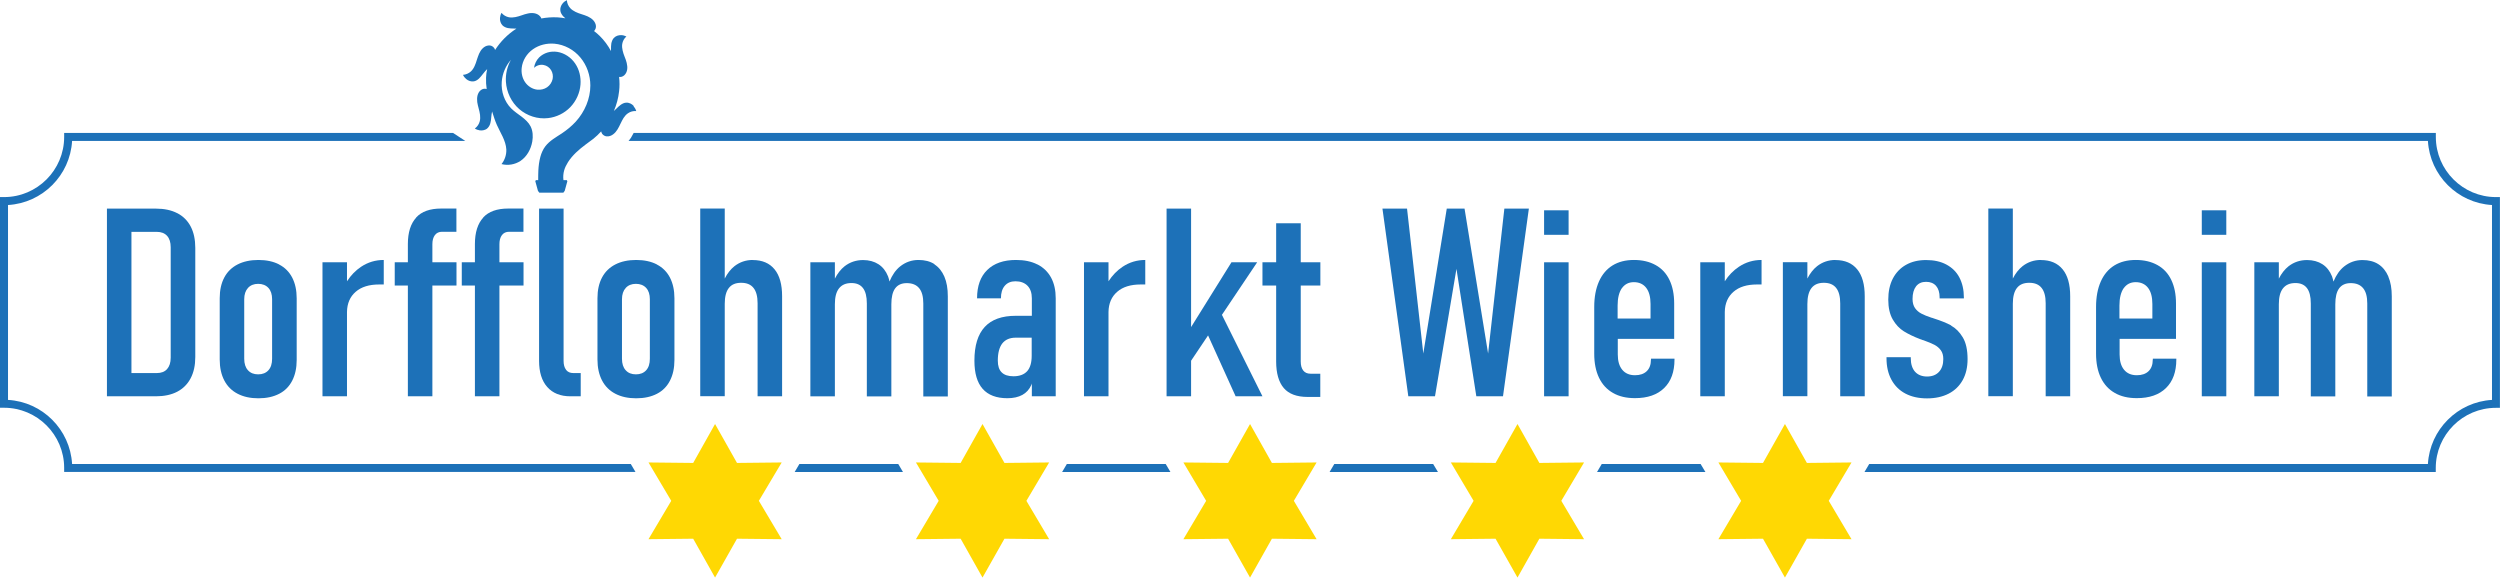 <?xml version="1.0" encoding="UTF-8"?><svg id="a" xmlns="http://www.w3.org/2000/svg" width="110.11mm" height="25.44mm" viewBox="0 0 312.11 72.1"><path d="M79.12,13.23c-.12-.13-.25-.24-.41-.31-.16-.07-.33-.12-.5-.11-.25,0-.48,.11-.69,.25-.2,.14-.38,.31-.56,.49-.1,.1-.21,.2-.32,.3,.33-.78,.56-1.61,.65-2.46,.07-.59,.07-1.19,0-1.79h.02c.11,.02,.23,0,.33-.03,.11-.04,.2-.1,.29-.17,.21-.19,.33-.46,.37-.74,.04-.27,0-.54-.06-.81s-.16-.52-.26-.77c-.1-.25-.19-.51-.25-.78-.06-.26-.09-.54-.05-.81,.06-.36,.24-.7,.52-.94-.2-.1-.41-.16-.64-.17-.17,0-.35,.02-.51,.08-.16,.06-.31,.16-.43,.29-.16,.18-.25,.43-.3,.67-.04,.24-.04,.49-.04,.74,0,.07,0,.14,0,.21-.37-.69-.84-1.33-1.41-1.89-.22-.22-.46-.42-.71-.61h.01c.08-.09,.14-.19,.18-.29s.05-.22,.05-.33c-.02-.28-.16-.54-.35-.74-.19-.2-.42-.34-.67-.46-.25-.11-.51-.2-.77-.28s-.52-.17-.76-.29-.48-.27-.66-.47c-.25-.27-.4-.63-.42-.99h0c-.2,.09-.38,.22-.52,.39-.11,.13-.2,.28-.25,.45-.05,.16-.07,.34-.04,.51,.04,.24,.18,.46,.34,.65,.09,.09,.18,.18,.28,.26-.33-.06-.67-.1-1.01-.12-.67-.03-1.34,.02-1.99,.14-.03-.1-.08-.19-.15-.26-.18-.22-.45-.34-.72-.39-.27-.05-.54-.03-.81,.03-.27,.05-.52,.14-.78,.23-.26,.09-.52,.17-.78,.22-.27,.05-.54,.07-.81,.02-.36-.07-.69-.27-.92-.55-.11,.19-.17,.41-.19,.63-.01,.17,0,.35,.06,.51,.05,.16,.15,.32,.27,.44,.18,.17,.42,.27,.66,.32,.24,.05,.49,.05,.74,.06,.11,0,.21,0,.32,.01-.54,.34-1.04,.75-1.49,1.2-.44,.44-.83,.93-1.17,1.46-.04-.13-.1-.25-.2-.34-.08-.08-.18-.14-.28-.18-.11-.04-.22-.05-.33-.04-.28,.02-.54,.16-.74,.36-.2,.19-.34,.43-.45,.67-.11,.25-.19,.51-.28,.77-.08,.26-.16,.52-.28,.77-.11,.25-.26,.48-.46,.67-.27,.25-.62,.4-.99,.43,.09,.2,.23,.38,.4,.52,.13,.11,.28,.2,.45,.25,.16,.05,.34,.07,.51,.04,.24-.04,.46-.18,.64-.35s.33-.37,.48-.56c.17-.22,.34-.43,.54-.62-.08,.36-.13,.72-.14,1.08-.02,.47,.01,.94,.08,1.41-.02,0-.04-.02-.07-.02-.11-.03-.23-.02-.34,0s-.21,.08-.3,.14c-.23,.16-.37,.43-.44,.7-.06,.26-.06,.54-.03,.81,.04,.27,.11,.53,.18,.8,.07,.26,.14,.53,.17,.8,.03,.27,.03,.55-.04,.81-.09,.35-.31,.67-.61,.89,.18,.12,.4,.2,.62,.23,.17,.02,.35,.02,.51-.03,.17-.04,.33-.12,.45-.24,.18-.17,.3-.4,.36-.64,.07-.24,.09-.49,.11-.73,.02-.25,.05-.5,.11-.74v.04c.18,.56,.35,1.12,.59,1.66,.22,.5,.5,.98,.73,1.48,.23,.5,.42,1.03,.45,1.57,.03,.66-.19,1.33-.6,1.84,.79,.21,1.67,.06,2.36-.39,.81-.54,1.31-1.46,1.48-2.42,.11-.64,.08-1.32-.21-1.9-.25-.49-.68-.87-1.12-1.21-.44-.33-.91-.64-1.3-1.03-.86-.86-1.27-2.11-1.18-3.32,.07-1.01,.48-1.99,1.15-2.75-.47,.83-.69,1.8-.63,2.75,.08,1.29,.68,2.55,1.66,3.4,.98,.85,2.31,1.28,3.6,1.13,1.05-.12,2.05-.61,2.78-1.37,.73-.76,1.19-1.77,1.27-2.82,.07-.91-.14-1.86-.66-2.62-.51-.76-1.34-1.32-2.24-1.46-.41-.06-.82-.04-1.22,.08-.39,.12-.76,.33-1.05,.62-.34,.35-.57,.81-.63,1.3,.31-.31,.78-.45,1.21-.36,.38,.07,.72,.31,.92,.64,.2,.33,.27,.73,.19,1.11-.09,.41-.34,.79-.69,1.03-.35,.24-.79,.34-1.21,.3-.62-.06-1.19-.43-1.54-.94-.35-.51-.49-1.16-.42-1.78,.1-.93,.64-1.79,1.41-2.33,.77-.54,1.73-.77,2.67-.69,1.26,.11,2.45,.76,3.25,1.73,.81,.97,1.24,2.23,1.24,3.49,0,1.65-.7,3.28-1.81,4.5-.52,.57-1.11,1.05-1.75,1.48-.73,.48-1.52,.91-2.05,1.6-.3,.39-.5,.85-.63,1.33-.15,.55-.22,1.12-.25,1.69-.02,.4-.02,.81-.02,1.21h-.29l-.07,.14,.33,1.2,.17,.23h3l.17-.23,.33-1.2-.07-.14h-.42c-.05-.41-.02-.82,.09-1.21,.1-.36,.28-.71,.48-1.03,.56-.88,1.37-1.58,2.2-2.2,.32-.24,.65-.47,.97-.72,.35-.28,.67-.59,.97-.92,.03,.11,.07,.22,.13,.31,.07,.09,.16,.16,.26,.22s.21,.08,.32,.09c.28,.02,.56-.08,.78-.25,.22-.16,.4-.37,.54-.6,.15-.23,.26-.48,.38-.72,.12-.25,.24-.49,.38-.72,.15-.23,.33-.44,.55-.59,.3-.21,.67-.31,1.04-.28-.06-.21-.17-.41-.32-.57Z" style="fill:#1d71b8; fill-rule:evenodd;"/><g><path d="M22.13,26.61c-.73-.38-1.62-.57-2.66-.57h-6.12v23.43h6.11c1.04,0,1.93-.19,2.66-.57,.73-.38,1.29-.94,1.68-1.68,.39-.74,.58-1.62,.58-2.65v-13.63c0-1.04-.19-1.93-.57-2.66s-.94-1.29-1.67-1.67Zm-.82,18.04c0,.61-.15,1.08-.45,1.42s-.73,.5-1.29,.5h-3.16V28.94h3.16c.56,0,.99,.17,1.29,.5s.45,.81,.45,1.42v13.79Z" style="fill:#1d71b8;"/><path d="M34.85,33.01c-.71-.37-1.58-.56-2.59-.56s-1.88,.19-2.6,.56c-.72,.37-1.28,.91-1.66,1.63-.38,.71-.57,1.58-.57,2.59v7.64c0,1.02,.19,1.89,.57,2.62,.38,.73,.93,1.28,1.66,1.66,.73,.38,1.59,.57,2.6,.57s1.87-.19,2.59-.56,1.26-.92,1.63-1.64c.37-.72,.56-1.58,.56-2.59v-7.69c0-1.01-.19-1.87-.56-2.59-.37-.71-.91-1.26-1.63-1.63Zm-.88,11.77c0,.62-.15,1.1-.46,1.44-.31,.34-.73,.51-1.28,.51s-.97-.17-1.28-.52c-.31-.34-.46-.82-.46-1.43v-7.43c0-.6,.16-1.07,.47-1.41,.31-.34,.74-.51,1.27-.51s.97,.17,1.28,.51c.31,.34,.46,.81,.46,1.41v7.43Z" style="fill:#1d71b8;"/><path d="M43.32,35.11v-2.37h-3.06v16.73h3.06v-10.54c.02-1.06,.38-1.9,1.09-2.51,.7-.61,1.68-.91,2.92-.91h.58v-3.06c-1.03,0-1.97,.28-2.83,.85-.69,.46-1.27,1.06-1.76,1.81Z" style="fill:#1d71b8;"/><path d="M51.96,27.16c-.69,.75-1.04,1.85-1.04,3.31v2.27h-1.64v2.9h1.64v13.83h3.06v-13.83h3.01v-2.9h-3.01v-2.26c0-.47,.1-.85,.31-1.13,.21-.28,.51-.42,.89-.42h1.8v-2.9h-1.9c-1.4,0-2.44,.37-3.13,1.12Z" style="fill:#1d71b8;"/><path d="M60.33,27.16c-.69,.75-1.04,1.85-1.04,3.31v2.27h-1.64v2.9h1.64v13.83h3.06v-13.83h3.01v-2.9h-3.01v-2.26c0-.47,.1-.85,.31-1.13,.21-.28,.51-.42,.89-.42h1.8v-2.9h-1.9c-1.4,0-2.44,.37-3.13,1.12Z" style="fill:#1d71b8;"/><path d="M70.67,46.16c-.21-.27-.31-.64-.31-1.13V26.04h-3.06v19c0,1.41,.34,2.5,1.02,3.27,.68,.77,1.65,1.16,2.89,1.16h1.29v-2.9h-.92c-.4,0-.7-.13-.91-.4Z" style="fill:#1d71b8;"/><path d="M82.01,33.01c-.71-.37-1.58-.56-2.59-.56s-1.88,.19-2.6,.56c-.72,.37-1.28,.91-1.66,1.63-.38,.71-.57,1.58-.57,2.59v7.64c0,1.02,.19,1.89,.57,2.62,.38,.73,.93,1.28,1.66,1.66,.73,.38,1.59,.57,2.6,.57s1.87-.19,2.59-.56,1.26-.92,1.63-1.64c.37-.72,.56-1.58,.56-2.59v-7.69c0-1.01-.19-1.87-.56-2.59-.37-.71-.91-1.26-1.63-1.63Zm-.88,11.77c0,.62-.15,1.1-.46,1.44-.31,.34-.73,.51-1.28,.51s-.97-.17-1.28-.52c-.31-.34-.46-.82-.46-1.43v-7.43c0-.6,.16-1.07,.47-1.41,.31-.34,.74-.51,1.27-.51s.97,.17,1.28,.51c.31,.34,.46,.81,.46,1.41v7.43Z" style="fill:#1d71b8;"/><path d="M93.98,32.45c-.86,0-1.62,.26-2.28,.77-.48,.38-.89,.9-1.22,1.55v-8.74h-3.06v23.43h3.06v-11.54c0-.88,.17-1.54,.51-1.97,.34-.44,.85-.65,1.54-.65s1.2,.21,1.54,.64c.34,.42,.51,1.06,.51,1.91v11.62h3.06v-12.5c0-1.46-.31-2.58-.94-3.35-.63-.77-1.53-1.16-2.72-1.16Z" style="fill:#1d71b8;"/><path d="M116.66,32.97c-.54-.35-1.21-.52-1.99-.52-.86,0-1.62,.27-2.3,.81-.55,.44-.99,1.08-1.32,1.88-.06-.22-.1-.45-.18-.64-.27-.67-.67-1.18-1.2-1.52s-1.17-.52-1.92-.52c-.87,0-1.64,.26-2.3,.77-.48,.38-.89,.9-1.22,1.55v-2.04h-3.06v16.73h3.06v-11.5c0-.88,.17-1.54,.52-1.98s.86-.66,1.55-.66c.64,0,1.12,.21,1.44,.63,.32,.42,.48,1.06,.48,1.92v11.6h3.06v-11.5c0-.89,.16-1.56,.48-1.99,.32-.43,.8-.65,1.44-.65,.69,0,1.2,.21,1.55,.63s.52,1.06,.52,1.92v11.6h3.06v-12.5c0-.97-.14-1.79-.43-2.46-.29-.67-.7-1.18-1.24-1.53Z" style="fill:#1d71b8;"/><path d="M129.51,33.01c-.74-.38-1.63-.56-2.67-.56-1.55,0-2.74,.42-3.59,1.25s-1.27,2.01-1.27,3.54h2.98c0-.68,.16-1.2,.48-1.57,.32-.37,.76-.56,1.33-.56,.64,0,1.15,.19,1.51,.56,.36,.37,.54,.89,.54,1.57v2.18h-2c-1.73,0-3.02,.46-3.88,1.39-.86,.93-1.29,2.33-1.29,4.21,0,1.57,.34,2.74,1.03,3.52,.69,.78,1.72,1.17,3.09,1.17,.74,0,1.36-.14,1.86-.41,.5-.27,.88-.69,1.13-1.25,.02-.05,.03-.13,.06-.18v1.6h2.98v-12.23c0-1.01-.19-1.87-.58-2.59-.39-.71-.95-1.26-1.69-1.64Zm-1.27,13.32c-.38,.42-.95,.64-1.71,.64-.66,0-1.15-.16-1.47-.48-.33-.32-.49-.81-.49-1.47,0-.96,.19-1.67,.56-2.15,.38-.48,.94-.72,1.69-.72h1.98v2.27c0,.85-.19,1.49-.56,1.91Z" style="fill:#1d71b8;"/><path d="M138.39,35.11v-2.37h-3.06v16.73h3.06v-10.54c.02-1.06,.38-1.9,1.09-2.51,.7-.61,1.68-.91,2.92-.91h.58v-3.06c-1.03,0-1.97,.28-2.83,.85-.69,.46-1.27,1.06-1.76,1.81Z" style="fill:#1d71b8;"/><polygon points="156.95 32.74 153.74 32.74 148.7 40.83 148.7 26.04 145.64 26.04 145.64 49.47 148.7 49.47 148.7 45.03 150.82 41.87 154.26 49.47 157.61 49.47 152.55 39.3 156.95 32.74" style="fill:#1d71b8;"/><path d="M162.38,27.87h-3.06v4.87h-1.71v2.9h1.71v9.48c0,1.47,.32,2.58,.95,3.32,.63,.74,1.63,1.11,2.98,1.11h1.58v-2.9h-1.22c-.4,0-.7-.13-.91-.4-.21-.27-.31-.64-.31-1.13v-9.48h2.45v-2.9h-2.45v-4.87Z" style="fill:#1d71b8;"/><polygon points="185.78 44.13 182.84 26.04 180.62 26.04 177.69 44.13 175.66 26.04 172.59 26.04 175.82 49.47 179.15 49.47 181.83 33.56 184.31 49.47 187.64 49.47 190.87 26.04 187.81 26.04 185.78 44.13" style="fill:#1d71b8;"/><rect x="192.77" y="26.25" width="3.06" height="3.06" style="fill:#1d71b8;"/><rect x="192.77" y="32.74" width="3.06" height="16.73" style="fill:#1d71b8;"/><path d="M206.11,44.89c0,.62-.17,1.1-.52,1.44-.35,.34-.84,.51-1.47,.51-.69,0-1.22-.23-1.59-.68-.38-.46-.56-1.09-.56-1.91v-1.95h7.04v-4.42c0-1.15-.2-2.13-.59-2.94-.39-.81-.96-1.43-1.72-1.85s-1.65-.64-2.71-.64-1.93,.23-2.67,.68c-.74,.46-1.31,1.13-1.7,2.01-.39,.88-.59,1.94-.59,3.17v5.85c0,1.17,.2,2.17,.6,3,.4,.83,.98,1.46,1.74,1.89,.76,.44,1.67,.65,2.75,.65,1.57,0,2.78-.42,3.64-1.26s1.29-2.02,1.29-3.56v-.11h-2.93v.11Zm-3.63-8.91c.36-.5,.85-.76,1.5-.76s1.18,.24,1.54,.71c.36,.47,.54,1.14,.54,2.01v1.82h-4.11v-1.63c0-.93,.18-1.65,.53-2.16Z" style="fill:#1d71b8;"/><path d="M215.33,35.11v-2.37h-3.06v16.73h3.06v-10.54c.02-1.06,.38-1.9,1.09-2.51,.7-.61,1.68-.91,2.92-.91h.58v-3.06c-1.03,0-1.97,.28-2.83,.85-.69,.46-1.28,1.06-1.76,1.81Z" style="fill:#1d71b8;"/><path d="M229.14,32.45c-.86,0-1.62,.26-2.28,.77-.48,.38-.89,.9-1.22,1.55v-2.04h-3.06v16.73h3.06v-11.5c0-.89,.17-1.56,.51-2,.34-.44,.85-.66,1.54-.66s1.2,.21,1.54,.64c.34,.42,.51,1.07,.51,1.93v11.6h3.06v-12.5c0-1.46-.31-2.58-.94-3.35-.63-.77-1.53-1.16-2.72-1.16Z" style="fill:#1d71b8;"/><path d="M243.6,40.63c-.56-.31-1.3-.6-2.2-.89-.01-.01-.03-.02-.05-.02s-.04,0-.05-.02c-.02-.01-.05-.02-.08-.02-.03,0-.06-.01-.08-.02-.52-.17-.94-.34-1.26-.51-.33-.17-.59-.4-.8-.69-.2-.29-.31-.67-.31-1.14,0-.68,.15-1.2,.44-1.58,.3-.38,.71-.56,1.25-.56s.95,.17,1.25,.51c.29,.34,.44,.81,.44,1.43v.13h3.03v-.1c0-.97-.19-1.8-.56-2.51s-.92-1.24-1.63-1.62-1.55-.56-2.53-.56-1.8,.2-2.51,.6-1.25,.97-1.64,1.71c-.38,.74-.57,1.62-.57,2.63s.19,1.84,.56,2.48,.84,1.14,1.39,1.48c.55,.34,1.23,.67,2.02,.97,.03,.01,.06,.02,.09,.03,.03,.01,.06,.02,.09,.03,.04,.02,.08,.04,.12,.05,.04,.01,.08,.02,.12,.03,.59,.21,1.05,.41,1.37,.57,.32,.17,.59,.39,.8,.68,.21,.29,.31,.65,.31,1.1,0,.68-.18,1.21-.54,1.6-.36,.39-.86,.58-1.49,.58s-1.14-.2-1.5-.6c-.35-.4-.53-.96-.53-1.68v-.13h-3.03v.13c0,1.02,.2,1.91,.61,2.67,.41,.76,.99,1.34,1.75,1.74,.76,.4,1.66,.6,2.7,.6s1.94-.2,2.7-.59c.76-.39,1.34-.96,1.75-1.69,.41-.74,.61-1.61,.61-2.62,0-1.15-.2-2.06-.6-2.72-.4-.67-.89-1.15-1.45-1.46Z" style="fill:#1d71b8;"/><path d="M254.79,32.45c-.86,0-1.62,.26-2.28,.77-.48,.38-.89,.9-1.22,1.55v-8.74h-3.06v23.43h3.06v-11.54c0-.88,.17-1.54,.51-1.97,.34-.44,.85-.65,1.54-.65s1.2,.21,1.54,.64c.34,.42,.51,1.06,.51,1.91v11.62h3.06v-12.5c0-1.46-.31-2.58-.94-3.35-.63-.77-1.53-1.16-2.72-1.16Z" style="fill:#1d71b8;"/><path d="M268.76,44.89c0,.62-.17,1.1-.52,1.44-.35,.34-.84,.51-1.47,.51-.69,0-1.22-.23-1.59-.68-.38-.46-.56-1.09-.56-1.91v-1.95h7.04v-4.42c0-1.15-.2-2.13-.59-2.94-.39-.81-.96-1.43-1.72-1.85s-1.65-.64-2.71-.64-1.93,.23-2.67,.68c-.74,.46-1.31,1.13-1.7,2.01-.39,.88-.59,1.94-.59,3.17v5.85c0,1.17,.2,2.17,.6,3,.4,.83,.98,1.46,1.74,1.89,.76,.44,1.67,.65,2.75,.65,1.57,0,2.78-.42,3.64-1.26s1.29-2.02,1.29-3.56v-.11h-2.93v.11Zm-3.63-8.91c.36-.5,.85-.76,1.5-.76s1.18,.24,1.54,.71c.36,.47,.54,1.14,.54,2.01v1.82h-4.11v-1.63c0-.93,.18-1.65,.53-2.16Z" style="fill:#1d71b8;"/><rect x="274.88" y="26.25" width="3.06" height="3.06" style="fill:#1d71b8;"/><rect x="274.88" y="32.74" width="3.06" height="16.73" style="fill:#1d71b8;"/><path d="M298.17,34.51c-.29-.67-.7-1.18-1.24-1.53-.54-.35-1.21-.52-1.99-.52-.86,0-1.62,.27-2.3,.81-.55,.44-.99,1.08-1.32,1.88-.06-.22-.1-.45-.18-.65-.27-.67-.67-1.18-1.2-1.52s-1.17-.52-1.92-.52c-.87,0-1.64,.26-2.3,.77-.48,.38-.89,.9-1.22,1.55v-2.04h-3.06v16.73h3.06v-11.5c0-.88,.17-1.54,.52-1.98s.86-.66,1.55-.66c.64,0,1.12,.21,1.44,.63,.32,.42,.48,1.06,.48,1.92v11.6h3.06v-11.5c0-.89,.16-1.56,.48-1.99,.32-.43,.8-.65,1.44-.65,.69,0,1.2,.21,1.55,.63s.52,1.06,.52,1.92v11.6h3.06v-12.5c0-.97-.14-1.79-.43-2.46Z" style="fill:#1d71b8;"/></g><g><polygon points="165.99 58.92 179.52 58.92 178.92 57.92 166.58 57.92 165.99 58.92" style="fill:#1d71b8;"/><polygon points="99.21 58.92 112.73 58.92 112.14 57.92 99.8 57.92 99.21 58.92" style="fill:#1d71b8;"/><polygon points="132.6 58.92 146.12 58.92 145.53 57.92 133.19 57.92 132.6 58.92" style="fill:#1d71b8;"/><polygon points="199.38 58.92 212.91 58.92 212.31 57.92 199.97 57.92 199.38 58.92" style="fill:#1d71b8;"/><path d="M79.34,58.92l-.59-1H9c-.25-4.3-3.7-7.75-8-8V25.59c4.3-.25,7.75-3.7,8-8H58.09l-1.53-1H8.01v.5c0,4.14-3.37,7.51-7.51,7.51H0v26.3H.5c4.14,0,7.51,3.37,7.51,7.51v.5H79.34Z" style="fill:#1d71b8;"/><path d="M311.61,24.6c-4.14,0-7.51-3.37-7.51-7.51v-.5H79.11c-.1,.2-.21,.4-.34,.61-.09,.14-.2,.26-.3,.39h224.64c.25,4.3,3.7,7.75,8,8v24.33c-4.3,.25-7.75,3.7-8,8h-69.75l-.59,1h71.32v-.5c0-4.14,3.37-7.51,7.51-7.51h.5V24.6h-.5Z" style="fill:#1d71b8;"/></g><polygon points="89.27 72.1 92.01 67.25 97.59 67.31 94.74 62.52 97.59 57.73 92.01 57.79 89.27 52.93 86.54 57.79 80.96 57.73 83.8 62.52 80.96 67.31 86.54 67.25 89.27 72.1" style="fill:#ffd803;"/><polygon points="122.66 72.1 125.4 67.25 130.98 67.31 128.14 62.52 130.98 57.73 125.4 57.79 122.66 52.93 119.93 57.79 114.35 57.73 117.19 62.52 114.35 67.31 119.93 67.25 122.66 72.1" style="fill:#ffd803;"/><polygon points="156.06 72.1 158.79 67.25 164.37 67.31 161.53 62.52 164.37 57.73 158.79 57.79 156.06 52.93 153.32 57.79 147.74 57.73 150.58 62.52 147.74 67.31 153.32 67.25 156.06 72.1" style="fill:#ffd803;"/><polygon points="189.45 72.1 192.18 67.25 197.76 67.31 194.92 62.52 197.76 57.73 192.18 57.79 189.45 52.93 186.71 57.79 181.13 57.73 183.97 62.52 181.13 67.31 186.71 67.25 189.45 72.1" style="fill:#ffd803;"/><polygon points="222.84 72.1 225.58 67.25 231.15 67.31 228.31 62.52 231.15 57.73 225.58 57.79 222.84 52.93 220.1 57.79 214.53 57.73 217.37 62.52 214.53 67.31 220.1 67.25 222.84 72.1" style="fill:#ffd803;"/></svg>